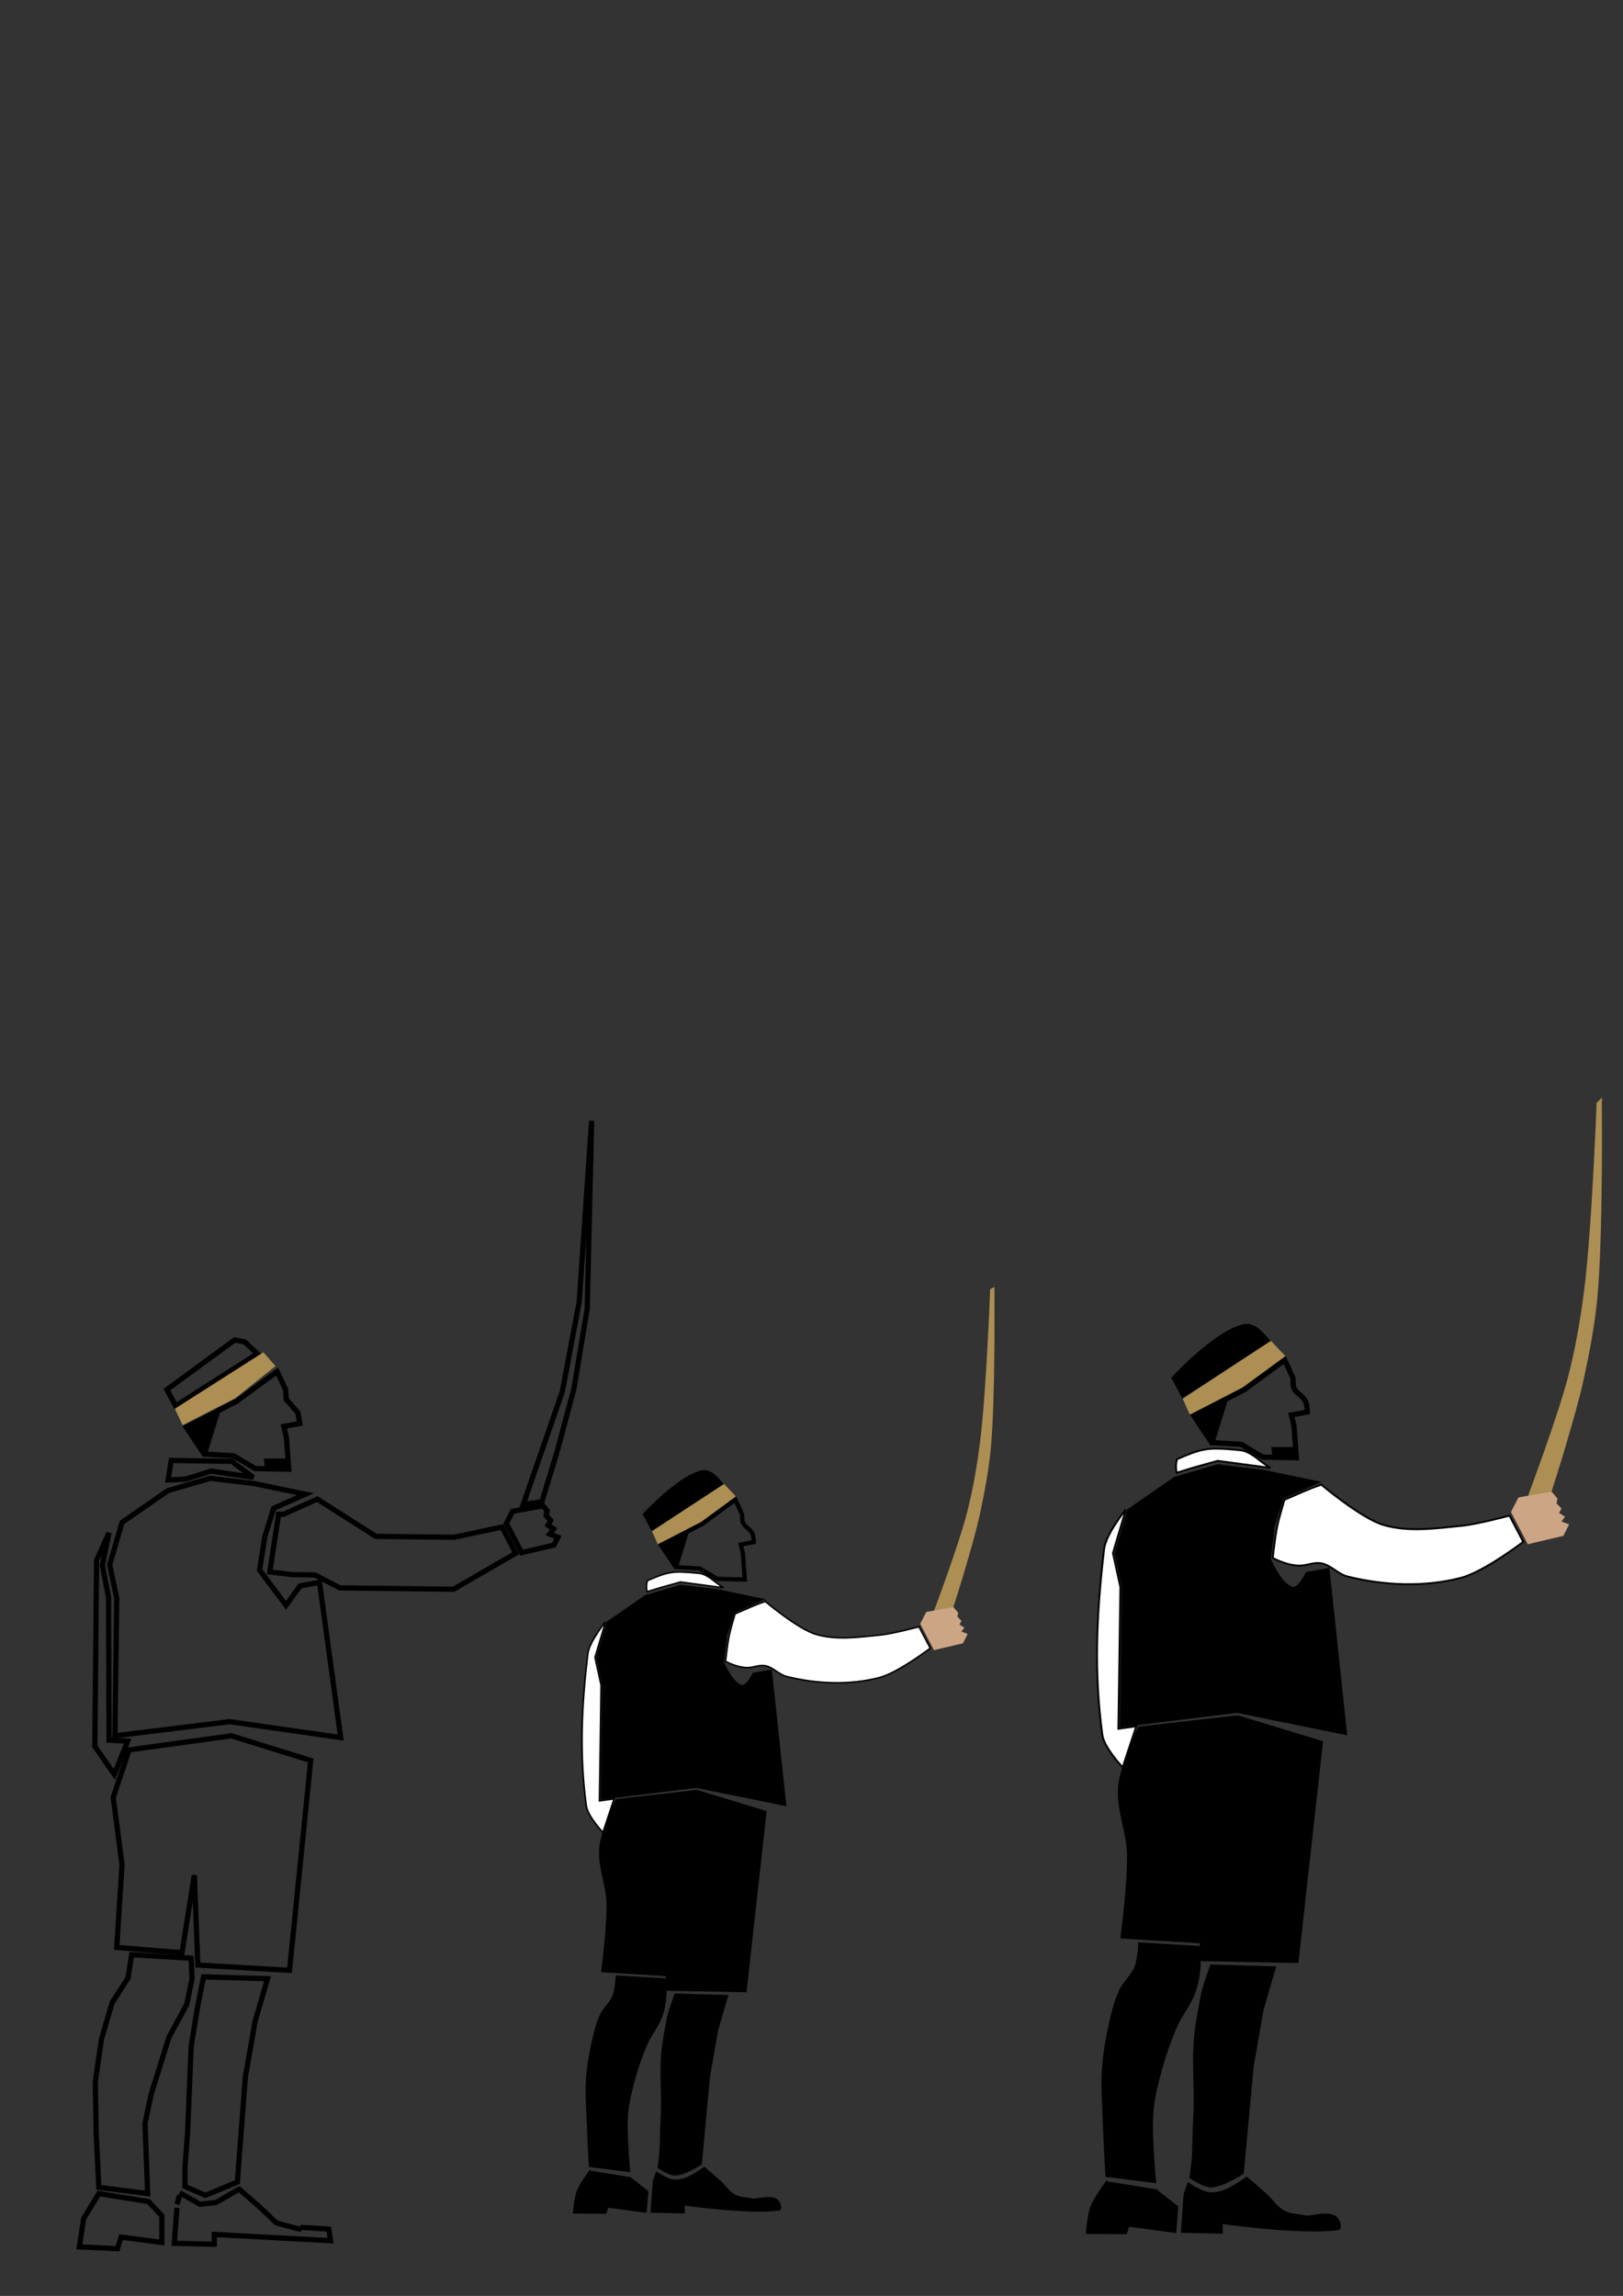 <?xml version="1.0" encoding="UTF-8"?>
<svg version="1.1" viewBox="0 0 744.09 1052.4" xmlns="http://www.w3.org/2000/svg">
<rect x="0" y="0" width="744.09" height="1052.4" fill="#333333" stroke="none"/>
<g transform="translate(-34,68)" stroke-width="2.391px">
<path d="m89.949 629.84 21.017-14.55 19.4-5.659 20.209 2.425 23.442 4.85-14.55 6.467-4.042 12.934-2.425 15.359 12.125 16.167 6.467-8.892 8.892-1.617 9.7 71.135-50.926-7.275-52.543 6.467 0.808-63.051-3.233-15.359z" fill="none" stroke="#000"/>
<path d="m93.182 734.12 46.884-6.467 36.376 11.317-9.7 96.194-42.034-2.425-1.617-41.226-5.659 35.567-29.909-2.425 2.425-37.993-4.042-30.717z" fill="none" stroke="#000"/>
<path d="m179.45 619.15 26.868 17.098 35.825 0.407 21.983-4.682 6.31 12.009-28.497 16.487-52.108-0.611-11.399-5.903-10.788-0.203-9.974-1.221 4.071-26.461h2.239c0.068 0 0.141 0.025 0.203 0 0.282-0.113 0.543-0.271 0.814-0.407z" fill="none" stroke="#000"/>
<path d="m83.983 634.62-5.699 12.62-0.814 85.287 8.956 12.824 6.106-15.266-8.549-0.407-0.204-65.543-2.85-14.656z" fill="none" stroke="#000"/>
<path d="m111.06 610.4 1.425-8.956 28.09 0.407c0.407 0.407 0.814 0.814 1.221 1.221l8.345 6.106-19.337-2.85-11.602 3.664z" fill="none" stroke="#000"/>
<path d="m110.51 568.96 31.089-22.741 4.606 0.864 5.757 5.469-37.422 23.892z" fill="none" stroke="#000"/>
<path d="m154.55 553.42 4.03 4.606-17.272 13.817-23.029 11.802-2.591-5.469z" fill="#ad8f53" stroke="#ad8f53"/>
<path d="m305.24 445.73-2.035 86.305-6.106 36.639-7.735 28.904-6.921 22.797-8.549 1.221 17.912-51.701 7.735-41.117z" fill="none" stroke="#000"/>
<path d="m266.14 630.32 2.865-5.584 13.936-2.476 1.894 2.234-0.437 2.234 2.088 2.185-1.214 2.234 2.574 1.651-1.845 2.379 3.788 1.457-1.797 3.593-14.859 3.496z" fill="none" stroke="#000"/>
<path d="m116.35 937.1 9.363 5.292 7.328-0.814 10.585-6.106 8.956 7.735 8.142 7.735 8.956 2.443c2.168 0.434 1.343 0.407 2.443 0.407" fill="none" stroke="#000"/>
<path d="m171.71 952.97 13.027 0.814 0.814 5.292-53.33-2.85v4.478l-18.319-0.407 1.221-16.284" fill="none" stroke="#000"/>
<path d="m115.13 942.39 1.221-4.071" fill="none" stroke="#000"/>
<path d="m94.364 827.99-1.628 10.585-7.328 11.399-4.885 16.691-2.85 19.541 0.407 23.205 1.221 25.24 22.39 2.85-1.221-32.161 2.85-13.434 8.142-26.054 8.142-15.063 2.443-11.806-0.407-9.363z" fill="none" stroke="#000"/>
<path d="m127.34 838.17-2.85 14.248-2.85 17.505-1.628 39.488-1.221 16.284v8.549l9.363 4.071 14.656-6.106 3.664-48.037 4.478-25.647 5.699-19.541z" fill="none" stroke="#000"/>
<path d="m79.302 937.5 22.797 3.664 6.106 6.514v12.213l-18.726-2.443-1.628 5.292-17.505-0.814 2.035-13.027z" fill="none" stroke="#000"/>
<path d="m161.06 560.68 3.801 8.135c0.081 0.405 0.076 0.251 0.076 0.456l0.304 4.181 5.322 6.082 0.912 4.942-7.374 1.368 1.216 5.018 1.064 14.597-15.433-0.304-9.807-5.854-13.532-0.76-8.211-12.316 23.111-11.936z" fill="none" stroke="#000"/>
<path d="m127.99 597.55 5.626-18.17-13.76 6.614 8.211 11.936" stroke="#000"/>
<path d="m165.93 601.73-0.152 3.193h-9.047l-0.456-3.155z" stroke="#000"/>
</g>
<path d="m-495.65 689.84 12.21-37.42" fill="none" stroke="#fff" stroke-linecap="round" stroke-width=".999"/>
<path d="m-496.35 689.32 5.356-37.9" fill="none" stroke="#fff" stroke-linecap="round" stroke-width=".999"/>
<g transform="matrix(2.391 0 0 2.391 1710.8 -867.58)">
<path d="m-498.92 652.52 8.79-6.086 8.114-2.367 8.452 1.014 9.805 2.029-6.086 2.705-1.69 5.41-0.824 6.519s2.353 5.739 4.882 5.813c1.313 0.038 2.705-2.865 2.705-2.865l3.719-0.676 3.298 30.892-20.541-4.182-21.976 2.705 0.338-26.371-1.352-6.424z" stroke="#000" stroke-width="1px"/>
<path d="m-496.91 694.33 18.66-2.135 15.879 4.828-4.627 41.657-17.961-0.35-0.107-18.192-0.183 14.781-14.883-0.919s1.382-10.586 1.204-15.89c-0.145-4.317-2.113-8.549-1.69-12.848 0.377-3.829 3.707-10.932 3.707-10.932z" stroke="#000" stroke-width="1px"/>
<path d="m-462.16 647.48s7.646 6.455 11.902 7.721c4.788 1.424 10.013 0.665 14.984 0.17 3.118-0.31 9.195-1.958 9.195-1.958l2.639 5.023s-7.479 5.732-11.919 6.896c-7.028 1.843-14.746 1.505-21.795-0.255-1.736-0.434-3.033-2.029-4.768-2.469-1.458-0.37-2.578 0.272-4.078 0.376-2.509 0.173-5.473-1.46-5.473-1.46s0.439-4.009 0.843-5.981c0.357-1.743 1.392-5.154 1.392-5.154 2.739-1.156 4.564-2.08 7.077-2.909z" fill="#fff" stroke="#000" stroke-width=".354"/>
<path d="m-499.64 652.24s-3.827 4.698-4.163 7.553c-1.499 12.736-1.958 23.658-0.341 35.671 0.326 2.421 3.892 6.209 3.892 6.209l2.612-7.872-3.43 0.471 0.382-27.151-1.425-6.509z" fill="#fff" stroke="#000" stroke-width=".354"/>
<path d="m-489.9 645.19s-0.315-1.225 0.069-2.594c2.669-1.138 4.241-1.801 6.386-1.99 1.843-0.162 5.543 0.251 5.543 0.251 2.224 0.101 4.015 2.305 5.976 3.41l-10.129-1.357-4.639 1.302z" fill="#fff" stroke="#000" stroke-width=".354"/>
<path d="m-490.33 627.06s7.963-8.63 13.359-9.868c0.637-0.146 1.345 0.064 1.926 0.361 0.986 0.504 2.408 2.288 2.408 2.288l-16.008 10.349z" stroke="#000" stroke-width="1px"/>
<path d="m-471.9 620.55 2.101 2.223-7.758 5.66-9.572 4.936-0.965-2.169z" fill="#ad8f53" stroke="#ad8f53" stroke-width="1px"/>
<path d="m-408.88 574.5s0.283 25.129-0.851 37.111c-0.488 5.155-1.458 10.263-2.554 15.324-0.883 4.077-2.09 8.078-3.235 12.089-0.912 3.194-2.935 9.528-2.935 9.528l-3.327 0.504s5.324-14.238 7.284-21.611c1.498-5.637 2.495-11.411 3.235-17.197 1.473-11.512 2.384-35.749 2.384-35.749z" fill="#ad8f53" stroke="#ad8f53" stroke-width="1px"/>
<path d="m-425.23 652.72 1.198-2.336 5.829-1.036 0.792 0.934-0.183 0.934 0.873 0.914-0.508 0.934 1.076 0.691-0.772 0.995 1.584 0.609-0.751 1.503-6.215 1.462z" fill="#cca584" stroke="#cca584" stroke-width="1px"/>
<path d="m-459.28 788.01c0.556 0.498 1.081 2.115 0.341 2.213-7.231 0.964-22.305-1.192-22.305-1.192v1.873l-7.662-0.17 0.511-7.151 0.73-2.138s2.26 1.541 3.697 1.797c1.012 0.18 2.088-0.02 3.065-0.341 1.619-0.531 4.427-2.554 4.427-2.554s2.523 2.127 3.746 3.235c1.16 1.051 2.024 2.498 3.405 3.235 1.257 0.671 2.781 0.624 4.172 0.936 0.902 0.203 4.415-1.053 5.874 0.255z" stroke="#000" stroke-width=".354"/>
<path d="m-497.08 735.4s-0.152 3.031-0.681 4.427c-0.669 1.767-2.281 3.049-3.065 4.768-1.006 2.206-1.526 4.612-2.043 6.981-0.587 2.69-1.017 5.425-1.192 8.173-0.206 3.229 0.064 6.471 0.17 9.705 0.116 3.521 0.511 10.557 0.511 10.557l9.365 1.192s-0.866-8.978-0.511-13.451c0.212-2.676 0.863-5.308 1.572-7.897 0.803-2.937 1.794-5.835 3.026-8.619 0.966-2.183 2.587-4.057 3.405-6.3 0.576-1.579 0.887-3.262 1.022-4.938 0.105-1.302-0.17-3.916-0.17-3.916z" stroke="#000" stroke-width=".354"/>
<path d="m-483.29 739.65s-1.495 3.966-1.856 5.959c-0.441 2.433-0.942 4.862-1.192 7.322-0.557 5.482 0.113 10.351-0.206 15.852-0.132 2.273-0.141 4.915-0.226 7.191-0.045 1.191-0.49 4.344-0.49 4.344s2.493 1.692 3.916 1.703c2.213 0.017 6.13-2.554 6.13-2.554l1.928-20.575 1.873-10.727 2.384-8.173z" stroke="#000" stroke-width=".354"/>
<path d="m-503.38 781.2 9.535 1.532 4.073 3.199-0.38 4.823-8.972-1.212-0.491 1.454-7.511-0.056s0.263-3.398 0.851-4.974c0.651-1.742 2.895-4.768 2.895-4.768z" stroke="#000" stroke-width=".354"/>
<path d="m-469.18 623.59 1.606 3.498c0.034 0.169-0.096 1.276 0.143 1.844 0.437 1.039 1.735 1.53 2.226 2.544 0.305 0.631 0.382 2.067 0.382 2.067l-3.084 0.572 0.509 2.099 0.445 6.105-6.455-0.127-4.102-2.448-5.66-0.318-3.434-5.151 9.666-4.992z" fill="none" stroke="#000" stroke-width="1px"/>
<path d="m-483.01 639.01 2.353-7.6-5.755 2.766 3.434 4.992" stroke="#000" stroke-width="1px"/>
<path d="m-467.15 640.76-0.064 1.335h-3.784l-0.191-1.32z" stroke="#000" stroke-width="1px"/>
<g transform="matrix(.817 0 0 .817 -191.2 140.88)">
<path d="m-498.92 652.52 8.79-6.086 8.114-2.367 8.452 1.014 9.805 2.029-6.086 2.705-1.69 5.41-0.824 6.519s2.353 5.739 4.882 5.813c1.313 0.038 2.705-2.865 2.705-2.865l3.719-0.676 3.298 30.892-20.541-4.182-21.976 2.705 0.338-26.371-1.352-6.424z" stroke="#000" stroke-width="1px"/>
<path d="m-496.91 694.33 18.66-2.135 15.879 4.828-4.627 41.657-17.961-0.35-0.107-18.192-0.183 14.781-14.883-0.919s1.382-10.586 1.204-15.89c-0.145-4.317-2.113-8.549-1.69-12.848 0.377-3.829 3.707-10.932 3.707-10.932z" stroke="#000" stroke-width="1px"/>
<path d="m-462.16 647.48s7.646 6.455 11.902 7.721c4.788 1.424 10.013 0.665 14.984 0.17 3.118-0.31 9.195-1.958 9.195-1.958l2.639 5.023s-7.479 5.732-11.919 6.896c-7.028 1.843-14.746 1.505-21.795-0.255-1.736-0.434-3.033-2.029-4.768-2.469-1.458-0.37-2.578 0.272-4.078 0.376-2.509 0.173-5.473-1.46-5.473-1.46s0.439-4.009 0.843-5.981c0.357-1.743 1.392-5.154 1.392-5.154 2.739-1.156 4.564-2.08 7.077-2.909z" fill="#fff" stroke="#000" stroke-width=".354"/>
<path d="m-499.64 652.24s-3.827 4.698-4.163 7.553c-1.499 12.736-1.958 23.658-0.341 35.671 0.326 2.421 3.892 6.209 3.892 6.209l2.612-7.872-3.43 0.471 0.382-27.151-1.425-6.509z" fill="#fff" stroke="#000" stroke-width=".354"/>
<path d="m-489.9 645.19s-0.315-1.225 0.069-2.594c2.669-1.138 4.241-1.801 6.386-1.99 1.843-0.162 5.543 0.251 5.543 0.251 2.224 0.101 4.015 2.305 5.976 3.41l-10.129-1.357-4.639 1.302z" fill="#fff" stroke="#000" stroke-width=".354"/>
<path d="m-490.33 627.06s7.963-8.63 13.359-9.868c0.637-0.146 1.345 0.064 1.926 0.361 0.986 0.504 2.408 2.288 2.408 2.288l-16.008 10.349z" stroke="#000" stroke-width="1px"/>
<path d="m-471.9 620.55 2.101 2.223-7.758 5.66-9.572 4.936-0.965-2.169z" fill="#ad8f53" stroke="#ad8f53" stroke-width="1px"/>
<path d="m-408.88 574.5s0.283 25.129-0.851 37.111c-0.488 5.155-1.458 10.263-2.554 15.324-0.883 4.077-2.09 8.078-3.235 12.089-0.912 3.194-2.935 9.528-2.935 9.528l-3.327 0.504s5.324-14.238 7.284-21.611c1.498-5.637 2.495-11.411 3.235-17.197 1.473-11.512 2.384-35.749 2.384-35.749z" fill="#ad8f53" stroke="#ad8f53" stroke-width="1px"/>
<path d="m-425.23 652.72 1.198-2.336 5.829-1.036 0.792 0.934-0.183 0.934 0.873 0.914-0.508 0.934 1.076 0.691-0.772 0.995 1.584 0.609-0.751 1.503-6.215 1.462z" fill="#cca584" stroke="#cca584" stroke-width="1px"/>
<path d="m-459.28 788.01c0.556 0.498 1.081 2.115 0.341 2.213-7.231 0.964-22.305-1.192-22.305-1.192v1.873l-7.662-0.17 0.511-7.151 0.73-2.138s2.26 1.541 3.697 1.797c1.012 0.18 2.088-0.02 3.065-0.341 1.619-0.531 4.427-2.554 4.427-2.554s2.523 2.127 3.746 3.235c1.16 1.051 2.024 2.498 3.405 3.235 1.257 0.671 2.781 0.624 4.172 0.936 0.902 0.203 4.415-1.053 5.874 0.255z" stroke="#000" stroke-width=".354"/>
<path d="m-497.08 735.4s-0.152 3.031-0.681 4.427c-0.669 1.767-2.281 3.049-3.065 4.768-1.006 2.206-1.526 4.612-2.043 6.981-0.587 2.69-1.017 5.425-1.192 8.173-0.206 3.229 0.064 6.471 0.17 9.705 0.116 3.521 0.511 10.557 0.511 10.557l9.365 1.192s-0.866-8.978-0.511-13.451c0.212-2.676 0.863-5.308 1.572-7.897 0.803-2.937 1.794-5.835 3.026-8.619 0.966-2.183 2.587-4.057 3.405-6.3 0.576-1.579 0.887-3.262 1.022-4.938 0.105-1.302-0.17-3.916-0.17-3.916z" stroke="#000" stroke-width=".354"/>
<path d="m-483.29 739.65s-1.495 3.966-1.856 5.959c-0.441 2.433-0.942 4.862-1.192 7.322-0.557 5.482 0.113 10.351-0.206 15.852-0.132 2.273-0.141 4.915-0.226 7.191-0.045 1.191-0.49 4.344-0.49 4.344s2.493 1.692 3.916 1.703c2.213 0.017 6.13-2.554 6.13-2.554l1.928-20.575 1.873-10.727 2.384-8.173z" stroke="#000" stroke-width=".354"/>
<path d="m-503.38 781.2 9.535 1.532 4.073 3.199-0.38 4.823-8.972-1.212-0.491 1.454-7.511-0.056s0.263-3.398 0.851-4.974c0.651-1.742 2.895-4.768 2.895-4.768z" stroke="#000" stroke-width=".354"/>
<path d="m-469.18 623.59 1.606 3.498c0.034 0.169-0.096 1.276 0.143 1.844 0.437 1.039 1.735 1.53 2.226 2.544 0.305 0.631 0.382 2.067 0.382 2.067l-3.084 0.572 0.509 2.099 0.445 6.105-6.455-0.127-4.102-2.448-5.66-0.318-3.434-5.151 9.666-4.992z" fill="none" stroke="#000" stroke-width="1px"/>
<path d="m-483.01 639.01 2.353-7.6-5.755 2.766 3.434 4.992" stroke="#000" stroke-width="1px"/>
</g>
</g>
</svg>
